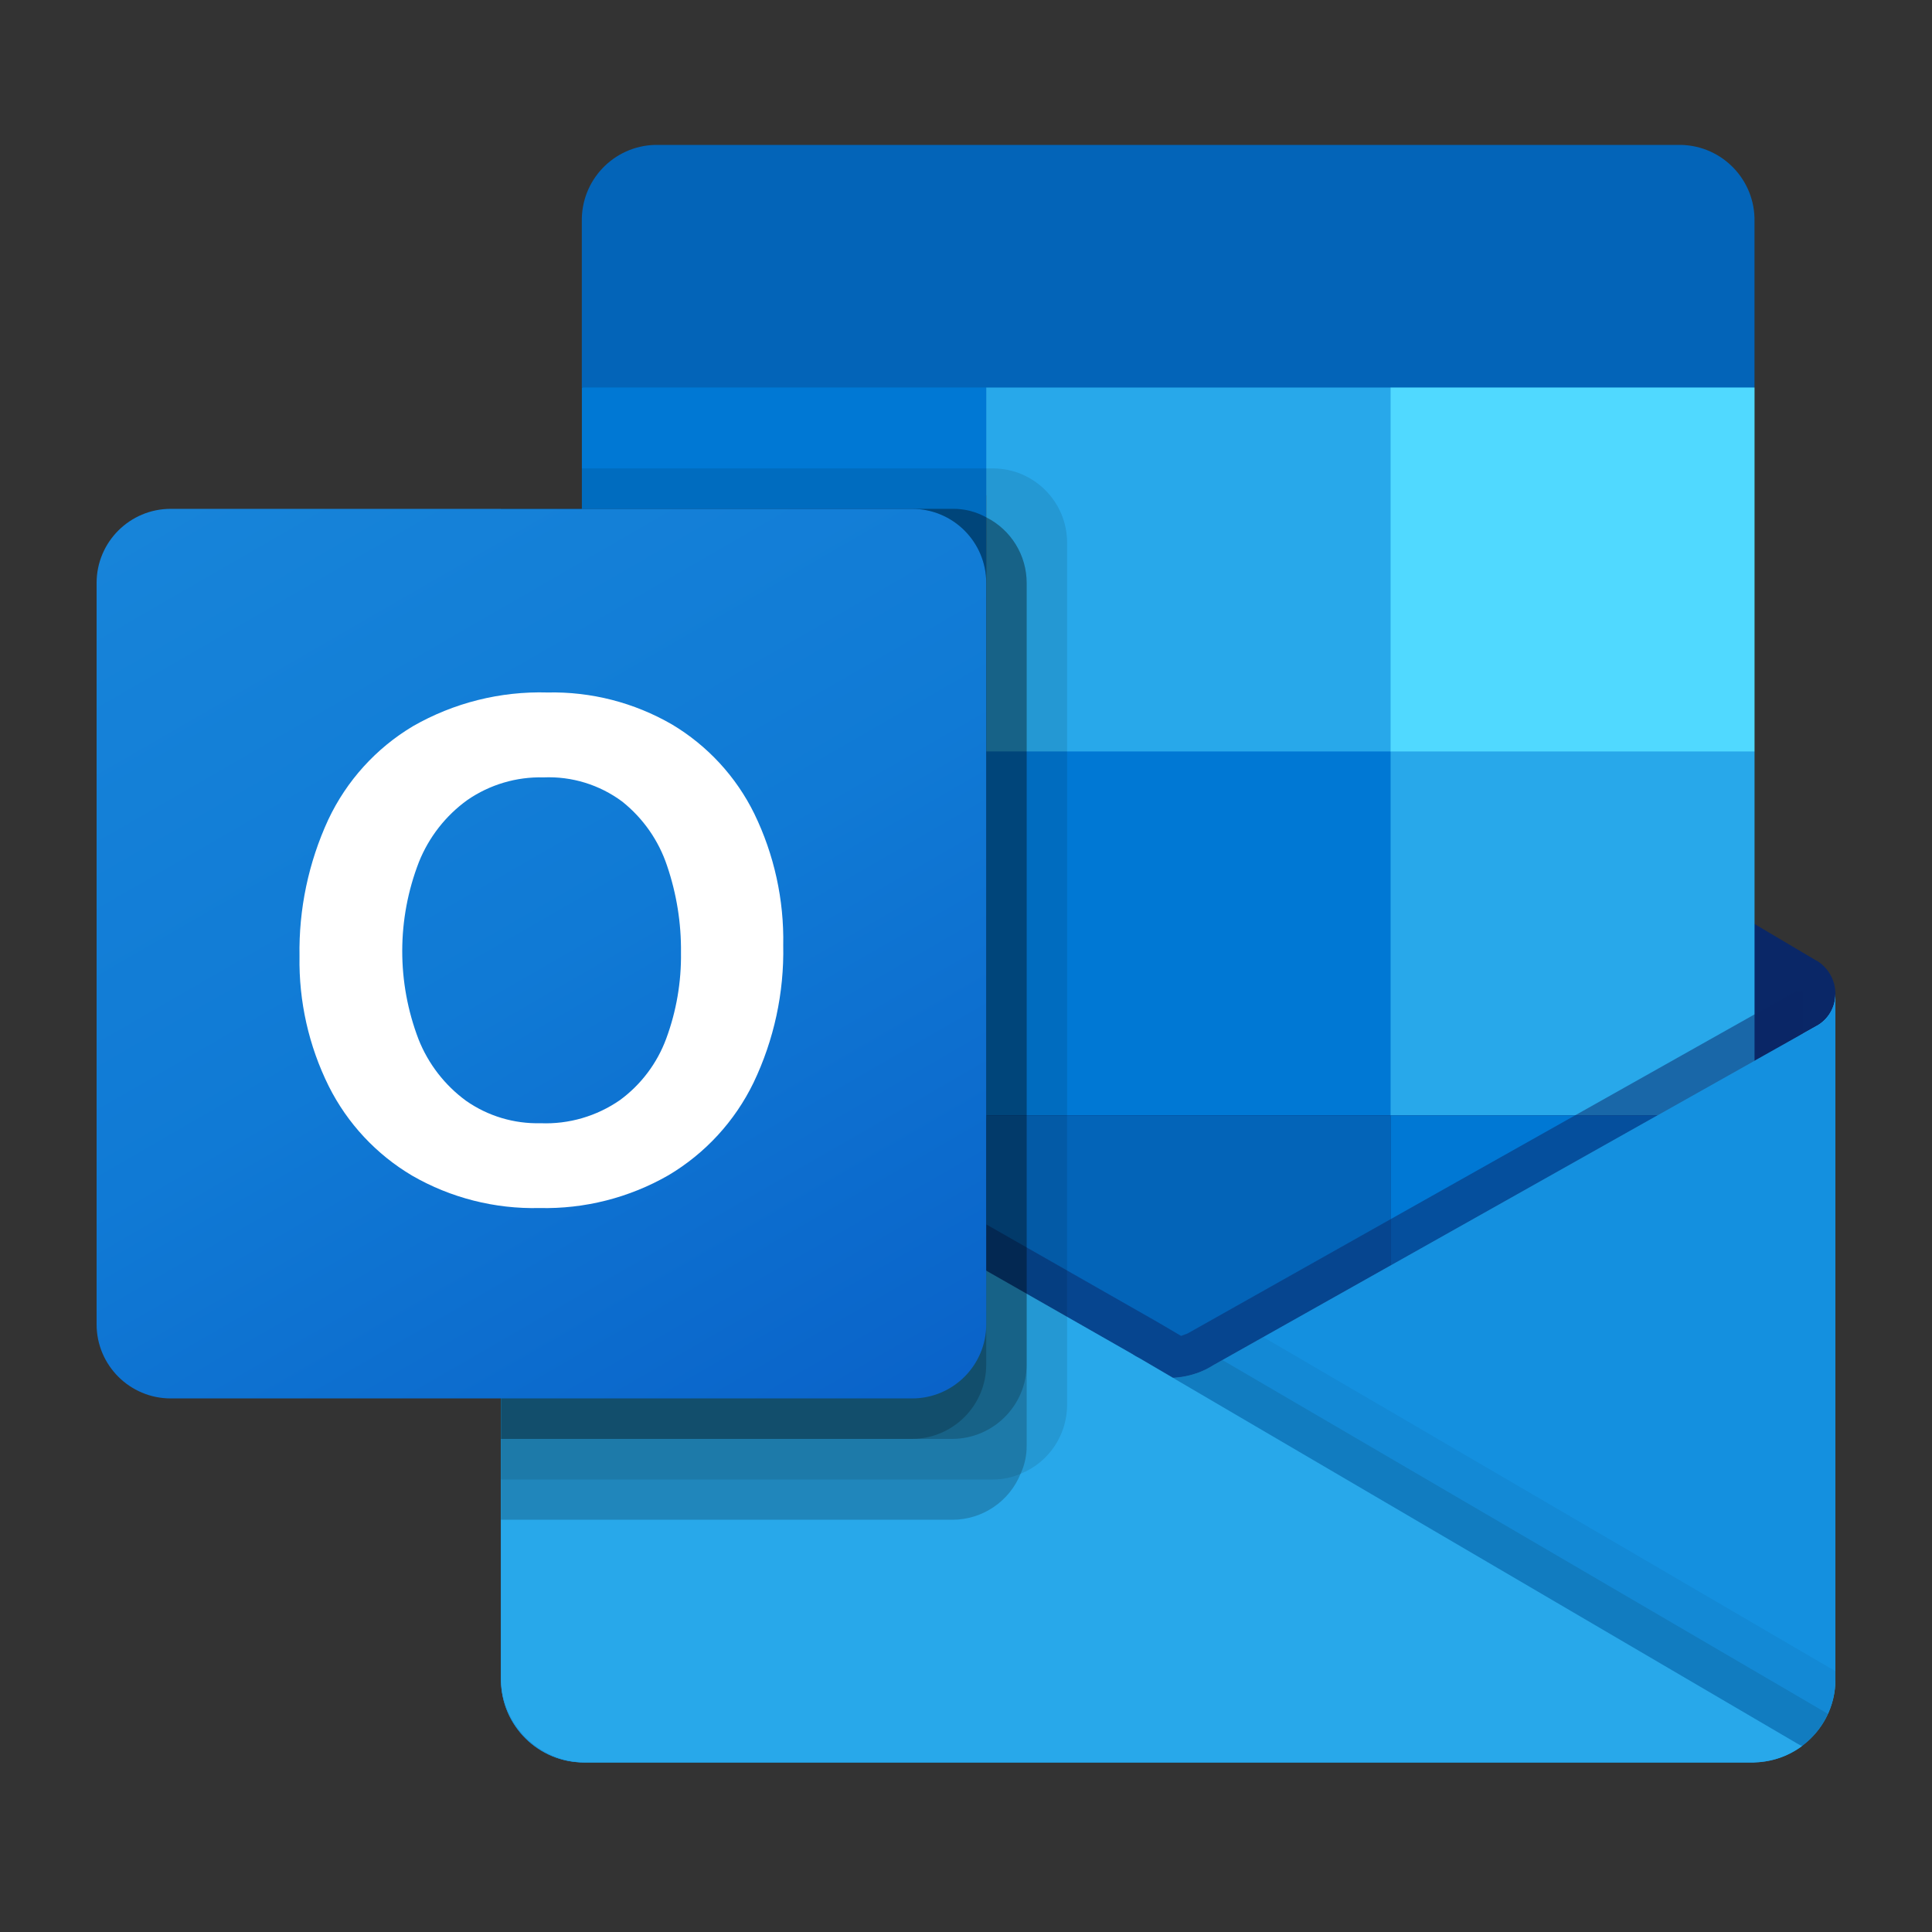 <svg width="100%" height="100%" viewBox="0 0 40 40" fill="none" xmlns="http://www.w3.org/2000/svg">
<rect x="0" y="0" width="40" height="40" fill="#333333" stroke="none"/>
<path d="M38 20.582C38.001 20.443 37.966 20.307 37.899 20.186C37.831 20.065 37.734 19.963 37.616 19.891H37.612L37.597 19.883L25.122 12.498C25.069 12.462 25.013 12.429 24.955 12.399C24.718 12.276 24.454 12.212 24.187 12.212C23.92 12.212 23.657 12.276 23.419 12.399C23.362 12.429 23.306 12.462 23.252 12.498L10.778 19.883L10.763 19.891C10.381 20.128 10.264 20.629 10.502 21.011C10.572 21.123 10.668 21.216 10.782 21.283L23.256 28.667C23.31 28.703 23.366 28.737 23.424 28.767C23.661 28.89 23.924 28.953 24.192 28.953C24.459 28.953 24.722 28.89 24.959 28.767C25.017 28.737 25.073 28.703 25.127 28.667L37.601 21.283C37.724 21.212 37.825 21.109 37.895 20.986C37.965 20.863 38.001 20.723 38 20.582Z" fill="#0A2767"></path>
<path d="M12.232 15.651H20.418V23.155H12.232V15.651ZM36.325 8.023V4.591C36.345 3.732 35.666 3.021 34.807 3H13.564C12.706 3.021 12.027 3.732 12.046 4.591V8.023L24.604 11.372L36.325 8.023Z" fill="#0364B8"></path>
<path d="M12.047 8.023H20.419V15.558H12.047V8.023Z" fill="#0078D4"></path>
<path d="M28.791 8.023H20.419V15.558L28.791 23.093H36.326V15.558L28.791 8.023Z" fill="#28A8EA"></path>
<path d="M20.419 15.558H28.791V23.093H20.419V15.558Z" fill="#0078D4"></path>
<path d="M20.419 23.093H28.791V30.628H20.419V23.093Z" fill="#0364B8"></path>
<path d="M12.232 23.155H20.419V29.976H12.232V23.155Z" fill="#14447D"></path>
<path d="M28.791 23.093H36.326V30.628H28.791V23.093Z" fill="#0078D4"></path>
<path d="M37.617 21.237L37.601 21.245L25.126 28.261C25.072 28.295 25.017 28.327 24.959 28.355C24.747 28.456 24.517 28.513 24.282 28.523L23.601 28.124C23.543 28.095 23.487 28.063 23.433 28.028L10.791 20.813H10.786L10.372 20.581V34.784C10.379 35.731 11.152 36.495 12.099 36.489H36.3C36.314 36.489 36.326 36.482 36.341 36.482C36.542 36.469 36.739 36.428 36.928 36.36C37.009 36.325 37.088 36.284 37.163 36.237C37.219 36.206 37.315 36.136 37.315 36.136C37.527 35.98 37.699 35.776 37.818 35.541C37.937 35.306 37.999 35.047 38 34.784V20.581C38 20.715 37.964 20.846 37.897 20.961C37.83 21.076 37.733 21.172 37.617 21.237Z" fill="url(#paint0_linear_971_1142)"></path>
<path opacity="0.5" d="M37.331 20.526V21.396L24.287 30.377L10.783 20.819C10.783 20.816 10.782 20.814 10.78 20.813C10.779 20.811 10.776 20.81 10.774 20.81L9.535 20.065V19.437L10.046 19.429L11.126 20.048L11.151 20.057L11.243 20.115C11.243 20.115 23.935 27.357 23.969 27.374L24.454 27.659C24.496 27.642 24.538 27.625 24.588 27.608C24.613 27.591 37.188 20.517 37.188 20.517L37.331 20.526Z" fill="#0A2767"></path>
<path d="M37.617 21.237L37.601 21.246L25.126 28.262C25.072 28.296 25.017 28.327 24.959 28.356C24.72 28.473 24.457 28.533 24.191 28.533C23.925 28.533 23.662 28.473 23.423 28.356C23.366 28.327 23.31 28.296 23.256 28.262L10.781 21.246L10.766 21.237C10.648 21.173 10.549 21.078 10.48 20.963C10.411 20.848 10.373 20.716 10.372 20.581V34.784C10.378 35.731 11.151 36.495 12.098 36.489H36.274C37.221 36.495 37.994 35.731 38 34.784V20.581C38 20.715 37.964 20.846 37.897 20.961C37.83 21.076 37.733 21.172 37.617 21.237Z" fill="#1490DF"></path>
<path opacity="0.1" d="M25.308 28.158L25.121 28.263C25.067 28.297 25.011 28.329 24.954 28.358C24.748 28.458 24.525 28.518 24.296 28.532L29.042 34.144L37.321 36.139C37.548 35.968 37.728 35.743 37.846 35.484L25.308 28.158Z" fill="black"></path>
<path opacity="0.05" d="M26.154 27.683L25.121 28.263C25.067 28.297 25.011 28.329 24.954 28.357C24.748 28.458 24.525 28.517 24.296 28.532L26.52 34.662L37.324 36.137C37.534 35.979 37.704 35.775 37.821 35.54C37.939 35.305 38 35.046 38 34.784V34.6L26.154 27.683Z" fill="black"></path>
<path d="M12.122 36.489H36.271C36.643 36.49 37.005 36.373 37.305 36.154L23.6 28.126C23.542 28.097 23.486 28.065 23.433 28.029L10.791 20.814H10.785L10.372 20.581V34.735C10.371 35.703 11.155 36.488 12.122 36.489Z" fill="#28A8EA"></path>
<path opacity="0.1" d="M22.093 11.232V29.09C22.091 29.716 21.711 30.279 21.13 30.513C20.95 30.591 20.757 30.631 20.561 30.631H10.372V10.535H12.046V9.698H20.561C21.407 9.701 22.091 10.387 22.093 11.232Z" fill="black"></path>
<path opacity="0.2" d="M21.256 12.069V29.927C21.258 30.129 21.215 30.329 21.13 30.513C20.898 31.086 20.342 31.462 19.724 31.465H10.372V10.535H19.724C19.967 10.532 20.206 10.593 20.419 10.711C20.932 10.969 21.256 11.495 21.256 12.069Z" fill="black"></path>
<path opacity="0.2" d="M21.256 12.069V28.253C21.252 29.098 20.569 29.783 19.724 29.791H10.372V10.535H19.724C19.967 10.532 20.206 10.593 20.419 10.711C20.932 10.969 21.256 11.495 21.256 12.069Z" fill="black"></path>
<path opacity="0.2" d="M20.419 12.069V28.253C20.418 29.099 19.733 29.786 18.887 29.791H10.372V10.535H18.887C19.733 10.535 20.419 11.222 20.419 12.068C20.419 12.069 20.419 12.069 20.419 12.069Z" fill="black"></path>
<path d="M3.535 10.535H18.884C19.732 10.535 20.419 11.222 20.419 12.069V27.419C20.419 28.266 19.732 28.953 18.884 28.953H3.535C2.687 28.953 2 28.266 2 27.419V12.069C2 11.222 2.687 10.535 3.535 10.535Z" fill="url(#paint1_linear_971_1142)"></path>
<path d="M6.796 16.971C7.175 16.166 7.785 15.491 8.55 15.035C9.396 14.55 10.36 14.309 11.335 14.337C12.239 14.317 13.13 14.546 13.913 14.999C14.648 15.438 15.241 16.08 15.618 16.849C16.029 17.696 16.234 18.629 16.216 19.57C16.236 20.554 16.025 21.529 15.601 22.416C15.214 23.213 14.603 23.878 13.842 24.331C13.03 24.798 12.105 25.033 11.168 25.011C10.245 25.033 9.334 24.802 8.534 24.341C7.792 23.902 7.192 23.259 6.806 22.488C6.392 21.653 6.185 20.731 6.201 19.799C6.184 18.824 6.387 17.857 6.796 16.971ZM8.665 21.517C8.867 22.027 9.209 22.469 9.651 22.792C10.102 23.107 10.642 23.269 11.192 23.255C11.777 23.279 12.354 23.11 12.836 22.776C13.273 22.455 13.606 22.012 13.794 21.502C14.004 20.934 14.107 20.331 14.099 19.725C14.106 19.113 14.008 18.504 13.811 17.925C13.637 17.402 13.315 16.941 12.884 16.597C12.414 16.247 11.839 16.07 11.254 16.095C10.692 16.08 10.14 16.244 9.677 16.563C9.227 16.887 8.879 17.333 8.673 17.848C8.215 19.029 8.213 20.337 8.666 21.519L8.665 21.517Z" fill="white"></path>
<path d="M28.791 8.023H36.326V15.558H28.791V8.023Z" fill="#50D9FF"></path>
<defs>
<linearGradient id="paint0_linear_971_1142" x1="24.186" y1="20.581" x2="24.186" y2="36.489" gradientUnits="userSpaceOnUse">
<stop stop-color="#35B8F1"></stop>
<stop offset="1" stop-color="#28A8EA"></stop>
</linearGradient>
<linearGradient id="paint1_linear_971_1142" x1="5.2" y1="9.336" x2="17.219" y2="30.152" gradientUnits="userSpaceOnUse">
<stop stop-color="#1784D9"></stop>
<stop offset="0.5" stop-color="#107AD5"></stop>
<stop offset="1" stop-color="#0A63C9"></stop>
</linearGradient>
</defs>
</svg>